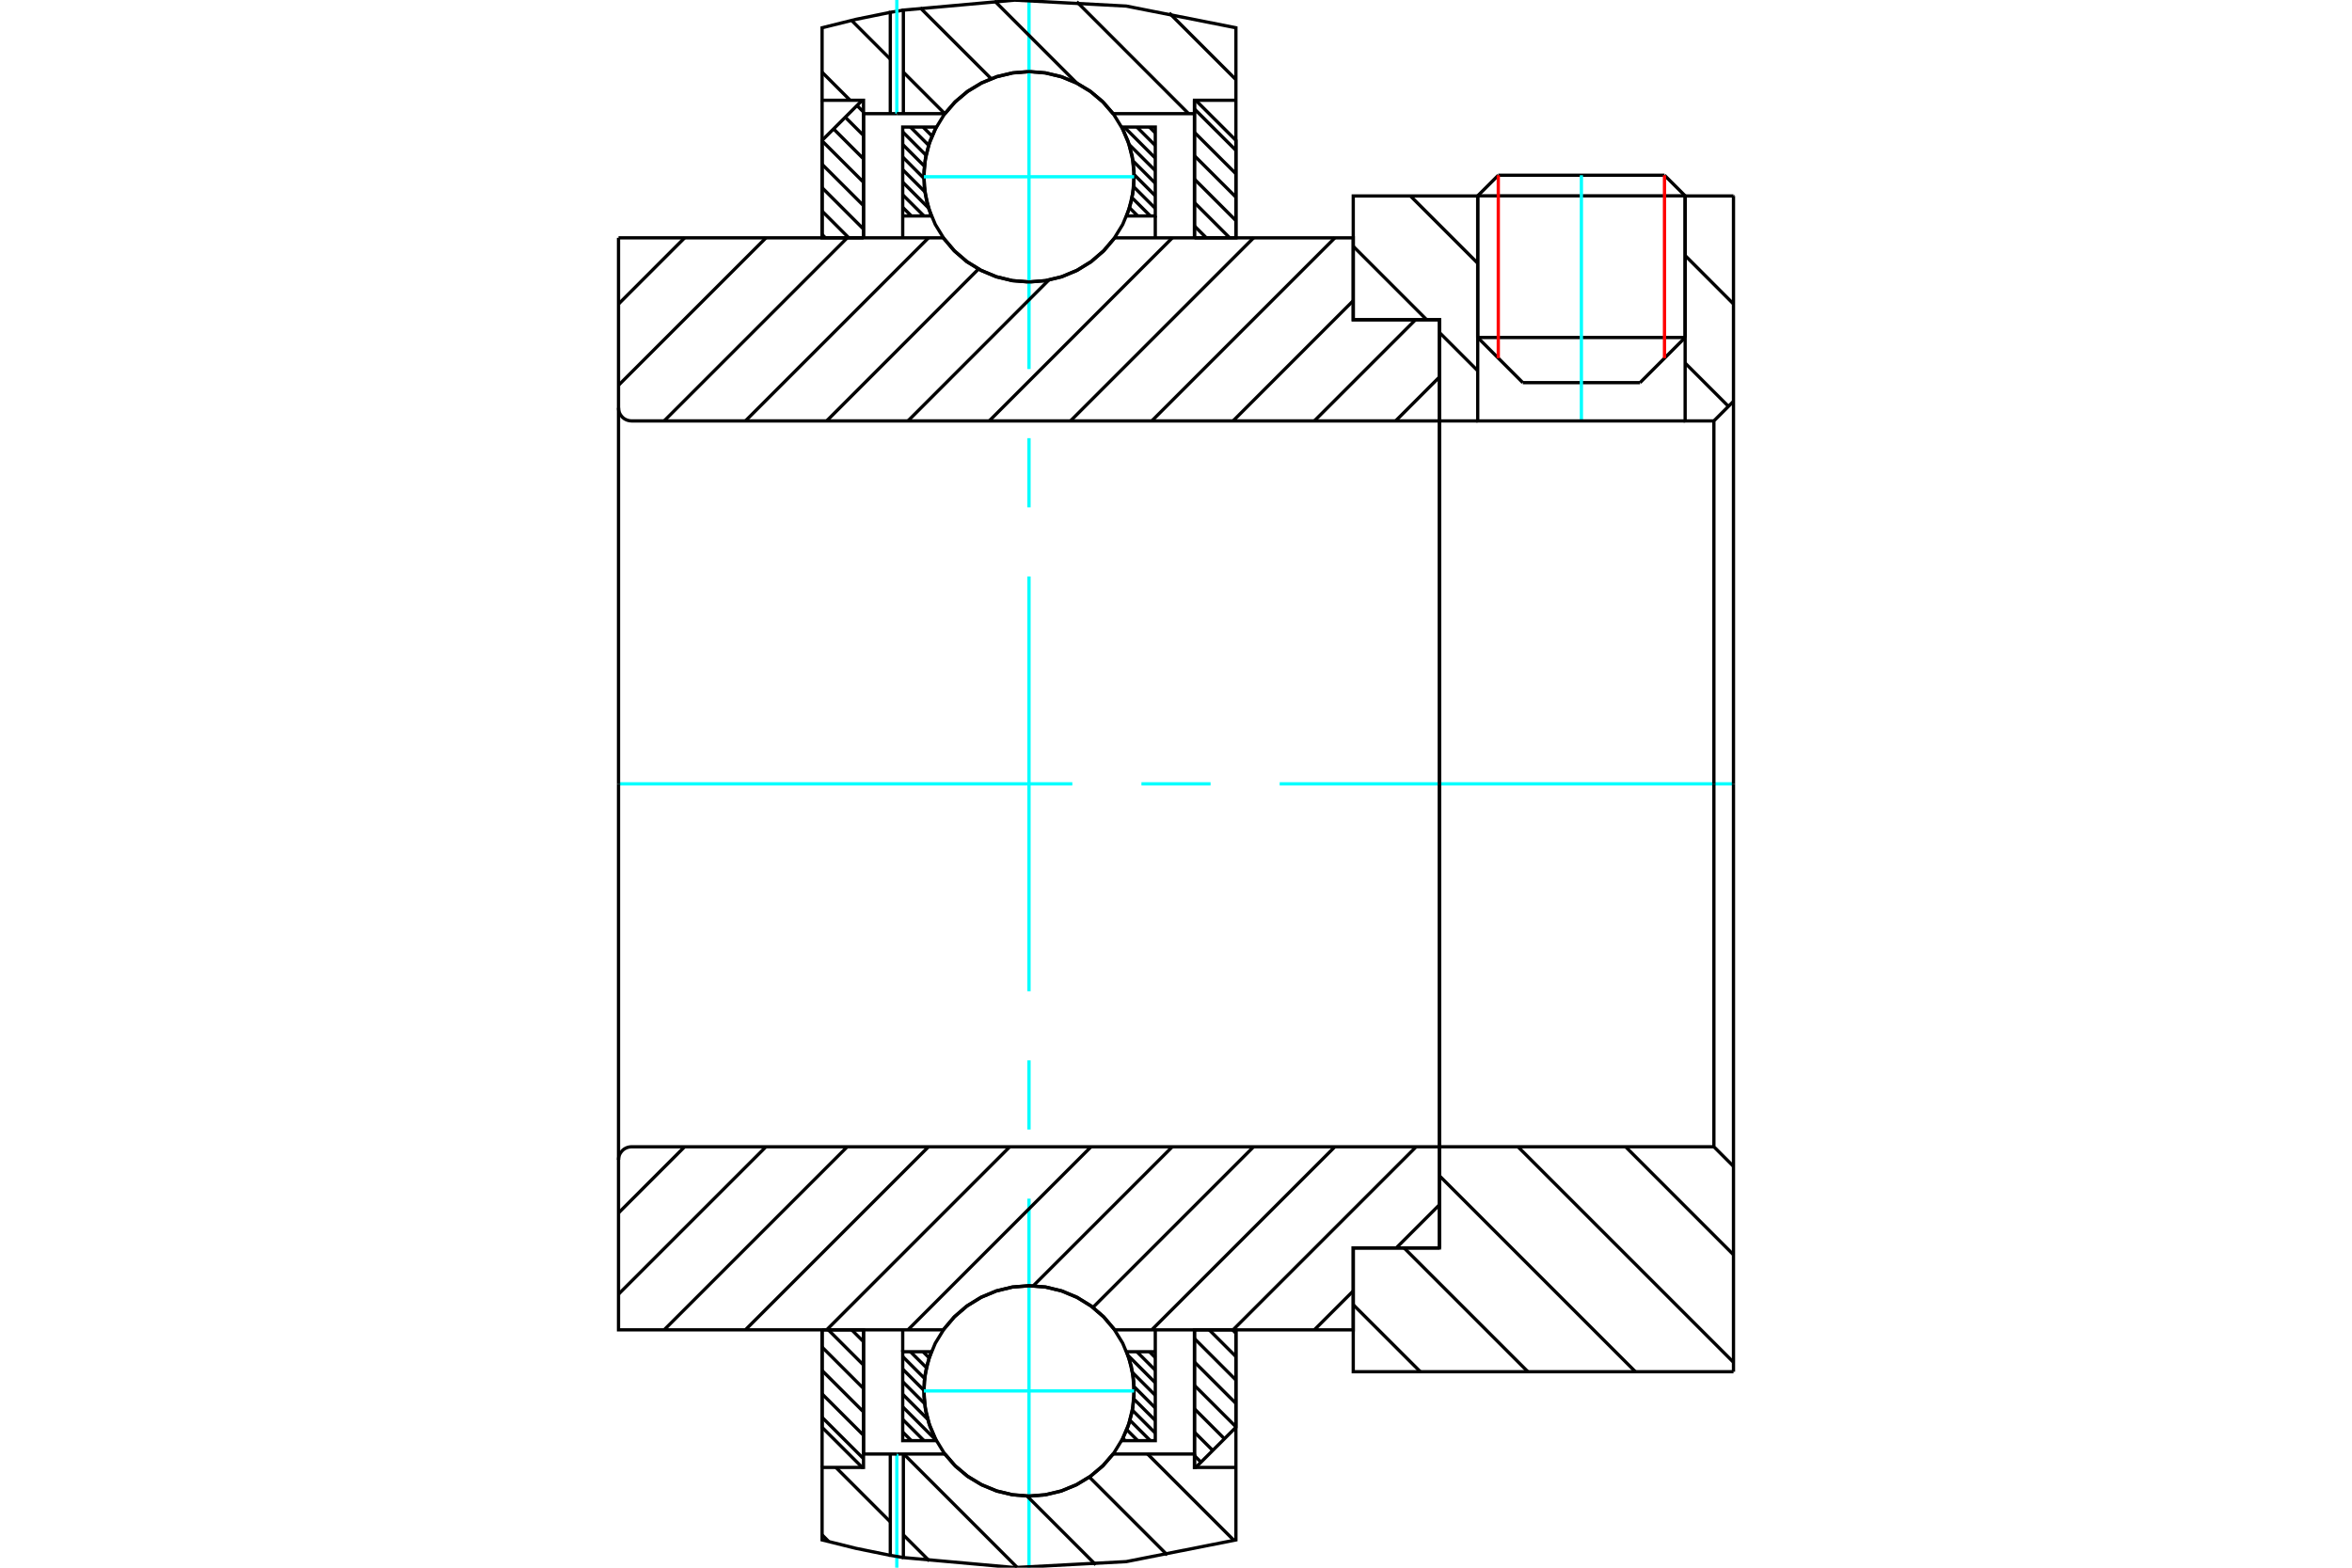 <?xml version="1.0" standalone="no"?>
<!DOCTYPE svg PUBLIC "-//W3C//DTD SVG 1.1//EN"
	"http://www.w3.org/Graphics/SVG/1.1/DTD/svg11.dtd">
<svg xmlns="http://www.w3.org/2000/svg" height="100%" width="100%" viewBox="0 0 36000 24000">
	<rect x="-1800" y="-1200" width="39600" height="26400" style="fill:#FFF"/>
	<g style="fill:none; fill-rule:evenodd" transform="matrix(1 0 0 1 0 0)">
		<g style="fill:none; stroke:#000; stroke-width:50; shape-rendering:geometricPrecision">
			<line x1="23308" y1="5858" x2="25103" y2="5858"/>
			<line x1="22618" y1="5167" x2="25793" y2="5167"/>
			<line x1="22618" y1="2998" x2="25793" y2="2998"/>
			<line x1="22933" y1="2683" x2="25477" y2="2683"/>
			<line x1="22618" y1="5167" x2="23308" y2="5858"/>
			<line x1="25103" y1="5858" x2="25793" y2="5167"/>
			<line x1="22618" y1="2998" x2="22618" y2="5167"/>
			<line x1="25793" y1="5167" x2="25793" y2="2998"/>
			<line x1="22933" y1="2683" x2="22618" y2="2998"/>
			<line x1="25793" y1="2998" x2="25477" y2="2683"/>
		</g>
		<g style="fill:none; stroke:#0FF; stroke-width:50; shape-rendering:geometricPrecision">
			<line x1="24205" y1="6444" x2="24205" y2="2683"/>
		</g>
		<g style="fill:none; stroke:#000; stroke-width:50; shape-rendering:geometricPrecision">
			<line x1="12583" y1="21698" x2="13217" y2="22331"/>
			<line x1="12583" y1="21340" x2="13217" y2="21973"/>
			<line x1="12583" y1="20982" x2="13217" y2="21615"/>
			<line x1="12583" y1="20623" x2="13217" y2="21257"/>
			<line x1="12678" y1="20359" x2="13217" y2="20898"/>
			<line x1="13036" y1="20359" x2="13217" y2="20540"/>
			<polyline points="12583,20359 12583,21851 13198,22465 13217,22465"/>
			<polyline points="13217,22260 13217,20359 12583,20359"/>
		</g>
		<g style="fill:none; stroke:#0FF; stroke-width:50; shape-rendering:geometricPrecision">
			<line x1="9467" y1="12000" x2="16413" y2="12000"/>
			<line x1="17471" y1="12000" x2="18529" y2="12000"/>
			<line x1="19587" y1="12000" x2="26533" y2="12000"/>
		</g>
		<g style="fill:none; stroke:#000; stroke-width:50; shape-rendering:geometricPrecision">
			<line x1="12583" y1="3590" x2="12634" y2="3641"/>
			<line x1="12583" y1="3232" x2="12992" y2="3641"/>
			<line x1="12583" y1="2873" x2="13217" y2="3507"/>
			<line x1="12583" y1="2515" x2="13217" y2="3148"/>
			<line x1="12583" y1="2157" x2="13217" y2="2790"/>
			<line x1="12759" y1="1974" x2="13217" y2="2432"/>
			<line x1="12938" y1="1795" x2="13217" y2="2074"/>
			<line x1="13117" y1="1615" x2="13217" y2="1715"/>
			<line x1="13217" y1="3641" x2="13217" y2="1740"/>
			<polyline points="13198,1535 12583,2149 12583,3641 13217,3641"/>
			<line x1="18866" y1="20359" x2="18917" y2="20410"/>
			<line x1="18508" y1="20359" x2="18917" y2="20768"/>
			<line x1="18283" y1="20493" x2="18917" y2="21127"/>
			<line x1="18283" y1="20852" x2="18917" y2="21485"/>
			<line x1="18283" y1="21210" x2="18917" y2="21843"/>
			<line x1="18283" y1="21568" x2="18741" y2="22026"/>
			<line x1="18283" y1="21926" x2="18562" y2="22205"/>
			<line x1="18283" y1="22285" x2="18383" y2="22385"/>
			<polyline points="18917,20359 18917,21851 18302,22465 18283,22465 18283,20359 18917,20359"/>
			<line x1="18283" y1="1669" x2="18917" y2="2302"/>
			<line x1="18283" y1="2027" x2="18917" y2="2660"/>
			<line x1="18283" y1="2385" x2="18917" y2="3018"/>
			<line x1="18283" y1="2743" x2="18917" y2="3377"/>
			<line x1="18283" y1="3102" x2="18822" y2="3641"/>
			<line x1="18283" y1="3460" x2="18464" y2="3641"/>
			<line x1="18283" y1="3641" x2="18283" y2="1535"/>
			<polyline points="18302,1535 18917,2149 18917,3641 18283,3641"/>
			<line x1="17593" y1="20694" x2="17683" y2="20784"/>
			<line x1="17401" y1="20694" x2="17683" y2="20976"/>
			<line x1="17267" y1="20752" x2="17683" y2="21169"/>
			<line x1="17336" y1="21014" x2="17683" y2="21361"/>
			<line x1="17359" y1="21229" x2="17683" y2="21554"/>
			<line x1="17355" y1="21418" x2="17683" y2="21746"/>
			<line x1="17333" y1="21589" x2="17683" y2="21939"/>
			<line x1="17296" y1="21744" x2="17607" y2="22055"/>
			<line x1="17247" y1="21888" x2="17414" y2="22055"/>
			<line x1="17187" y1="22020" x2="17222" y2="22055"/>
			<line x1="14128" y1="20694" x2="14221" y2="20787"/>
			<line x1="13935" y1="20694" x2="14180" y2="20938"/>
			<line x1="13817" y1="20768" x2="14151" y2="21102"/>
			<line x1="13817" y1="20960" x2="14139" y2="21283"/>
			<line x1="13817" y1="21153" x2="14151" y2="21487"/>
			<line x1="13817" y1="21345" x2="14200" y2="21728"/>
			<line x1="13817" y1="21538" x2="14327" y2="22048"/>
			<line x1="13817" y1="21730" x2="14142" y2="22055"/>
			<line x1="13817" y1="21923" x2="13949" y2="22055"/>
			<line x1="13817" y1="20694" x2="13817" y2="20359"/>
			<polyline points="17683,20359 17683,20694 17683,22055 17170,22055 17265,21841 17329,21615 17358,21383 17354,21148 17316,20917 17245,20694 17683,20694"/>
			<polyline points="14330,22055 13817,22055 13817,20694 14255,20694 14184,20917 14146,21148 14142,21383 14171,21615 14235,21841 14330,22055"/>
			<line x1="17593" y1="1945" x2="17683" y2="2035"/>
			<line x1="17401" y1="1945" x2="17683" y2="2227"/>
			<line x1="17208" y1="1945" x2="17683" y2="2420"/>
			<line x1="17283" y1="2213" x2="17683" y2="2612"/>
			<line x1="17342" y1="2464" x2="17683" y2="2805"/>
			<line x1="17360" y1="2674" x2="17683" y2="2998"/>
			<line x1="17353" y1="2860" x2="17683" y2="3190"/>
			<line x1="17328" y1="3028" x2="17607" y2="3306"/>
			<line x1="17289" y1="3181" x2="17414" y2="3306"/>
			<line x1="14320" y1="1945" x2="14327" y2="1952"/>
			<line x1="14128" y1="1945" x2="14266" y2="2083"/>
			<line x1="13935" y1="1945" x2="14213" y2="2223"/>
			<line x1="13817" y1="2019" x2="14174" y2="2376"/>
			<line x1="13817" y1="2212" x2="14148" y2="2543"/>
			<line x1="13817" y1="2404" x2="14139" y2="2727"/>
			<line x1="13817" y1="2597" x2="14156" y2="2936"/>
			<line x1="13817" y1="2789" x2="14213" y2="3185"/>
			<line x1="13817" y1="2982" x2="14142" y2="3306"/>
			<line x1="13817" y1="3174" x2="13949" y2="3306"/>
			<line x1="17683" y1="3306" x2="17683" y2="3641"/>
			<polyline points="13817,3641 13817,3306 13817,1945 14330,1945 14235,2159 14171,2385 14142,2617 14146,2852 14184,3083 14255,3306 13817,3306"/>
			<polyline points="17170,1945 17683,1945 17683,3306 17245,3306 17316,3083 17354,2852 17358,2617 17329,2385 17265,2159 17170,1945"/>
			<polyline points="17359,2706 17339,2455 17281,2209 17184,1976 17052,1760 16888,1568 16696,1404 16481,1273 16247,1176 16002,1117 15750,1097 15498,1117 15253,1176 15019,1273 14804,1404 14612,1568 14448,1760 14316,1976 14219,2209 14161,2455 14141,2706 14161,2958 14219,3204 14316,3437 14448,3652 14612,3844 14804,4008 15019,4140 15253,4237 15498,4296 15750,4316 16002,4296 16247,4237 16481,4140 16696,4008 16888,3844 17052,3652 17184,3437 17281,3204 17339,2958 17359,2706"/>
		</g>
		<g style="fill:none; stroke:#0FF; stroke-width:50; shape-rendering:geometricPrecision">
			<line x1="14141" y1="2706" x2="17359" y2="2706"/>
			<line x1="15750" y1="24000" x2="15750" y2="18350"/>
			<line x1="15750" y1="17292" x2="15750" y2="16233"/>
			<line x1="15750" y1="15175" x2="15750" y2="8825"/>
			<line x1="15750" y1="7767" x2="15750" y2="6708"/>
			<line x1="15750" y1="5650" x2="15750" y2="0"/>
		</g>
		<g style="fill:none; stroke:#000; stroke-width:50; shape-rendering:geometricPrecision">
			<polyline points="17359,21294 17339,21042 17281,20796 17184,20563 17052,20348 16888,20156 16696,19992 16481,19860 16247,19763 16002,19704 15750,19684 15498,19704 15253,19763 15019,19860 14804,19992 14612,20156 14448,20348 14316,20563 14219,20796 14161,21042 14141,21294 14161,21545 14219,21791 14316,22024 14448,22240 14612,22432 14804,22596 15019,22727 15253,22824 15498,22883 15750,22903 16002,22883 16247,22824 16481,22727 16696,22596 16888,22432 17052,22240 17184,22024 17281,21791 17339,21545 17359,21294"/>
		</g>
		<g style="fill:none; stroke:#0FF; stroke-width:50; shape-rendering:geometricPrecision">
			<line x1="14141" y1="21294" x2="17359" y2="21294"/>
		</g>
		<g style="fill:none; stroke:#000; stroke-width:50; shape-rendering:geometricPrecision">
			<line x1="24881" y1="17556" x2="26533" y2="19209"/>
			<line x1="23234" y1="17556" x2="26533" y2="20855"/>
			<line x1="22033" y1="18001" x2="25032" y2="21000"/>
			<line x1="21491" y1="19105" x2="23386" y2="21000"/>
			<line x1="20713" y1="19974" x2="21740" y2="21000"/>
			<line x1="26533" y1="12000" x2="26533" y2="21000"/>
			<polyline points="26533,17856 26233,17556 26233,12000"/>
			<polyline points="26233,17556 22033,17556 22033,12000"/>
			<polyline points="22033,17556 22033,19105 20713,19105 20713,21000 26533,21000"/>
			<line x1="26527" y1="3000" x2="26533" y2="3007"/>
			<line x1="25793" y1="3912" x2="26533" y2="4653"/>
			<line x1="25793" y1="5558" x2="26456" y2="6221"/>
			<line x1="21588" y1="3000" x2="22618" y2="4030"/>
			<line x1="20713" y1="3771" x2="21837" y2="4895"/>
			<line x1="22033" y1="5091" x2="22618" y2="5676"/>
			<line x1="26533" y1="12000" x2="26533" y2="3000"/>
			<polyline points="26533,6144 26233,6444 26233,12000"/>
			<polyline points="26233,6444 25793,6444 25793,3000"/>
			<polyline points="25793,6444 22618,6444 22618,3000"/>
			<polyline points="22618,6444 22033,6444 22033,12000"/>
			<polyline points="22033,6444 22033,4895 20713,4895 20713,3000 22618,3000"/>
			<line x1="25793" y1="3000" x2="26533" y2="3000"/>
			<line x1="22033" y1="18443" x2="21371" y2="19105"/>
			<line x1="20713" y1="19763" x2="20117" y2="20359"/>
			<line x1="21676" y1="17556" x2="18873" y2="20359"/>
			<line x1="20432" y1="17556" x2="17629" y2="20359"/>
			<line x1="19188" y1="17556" x2="16729" y2="20015"/>
			<line x1="17944" y1="17556" x2="15815" y2="19685"/>
			<line x1="16700" y1="17556" x2="13897" y2="20359"/>
			<line x1="15456" y1="17556" x2="12653" y2="20359"/>
			<line x1="14212" y1="17556" x2="11409" y2="20359"/>
			<line x1="12968" y1="17556" x2="10165" y2="20359"/>
			<line x1="11724" y1="17556" x2="9467" y2="19813"/>
			<line x1="10479" y1="17556" x2="9467" y2="18569"/>
			<line x1="22033" y1="12000" x2="22033" y2="19105"/>
			<polyline points="22033,17556 9667,17556 9635,17559 9605,17566 9576,17578 9549,17594 9525,17615 9505,17639 9488,17665 9476,17694 9469,17725 9467,17756 9467,20359 10100,20359 14438,20359"/>
			<polyline points="17062,20359 16898,20164 16705,19996 16488,19862 16253,19763 16005,19703 15750,19683 15495,19703 15247,19763 15012,19862 14795,19996 14602,20164 14438,20359"/>
			<polyline points="17062,20359 20713,20359 20713,19105 22033,19105"/>
			<line x1="9467" y1="12000" x2="9467" y2="17756"/>
			<line x1="22033" y1="5771" x2="21361" y2="6444"/>
			<line x1="21666" y1="4895" x2="20117" y2="6444"/>
			<line x1="20713" y1="4603" x2="18873" y2="6444"/>
			<line x1="20432" y1="3641" x2="17629" y2="6444"/>
			<line x1="19188" y1="3641" x2="16385" y2="6444"/>
			<line x1="17944" y1="3641" x2="15141" y2="6444"/>
			<line x1="16052" y1="4288" x2="13897" y2="6444"/>
			<line x1="14977" y1="4119" x2="12653" y2="6444"/>
			<line x1="14212" y1="3641" x2="11409" y2="6444"/>
			<line x1="12968" y1="3641" x2="10165" y2="6444"/>
			<line x1="11724" y1="3641" x2="9467" y2="5898"/>
			<line x1="10479" y1="3641" x2="9467" y2="4654"/>
			<line x1="9467" y1="12000" x2="9467" y2="3641"/>
			<polyline points="9467,6244 9469,6275 9476,6306 9488,6335 9505,6361 9525,6385 9549,6406 9576,6422 9605,6434 9635,6441 9667,6444 22033,6444 22033,4895 20713,4895 20713,3641 17062,3641"/>
			<polyline points="14438,3641 14602,3836 14795,4004 15012,4138 15247,4237 15495,4297 15750,4317 16005,4297 16253,4237 16488,4138 16705,4004 16898,3836 17062,3641"/>
			<polyline points="14438,3641 10100,3641 9467,3641"/>
			<line x1="22033" y1="12000" x2="22033" y2="6444"/>
		</g>
		<g style="fill:none; stroke:#F00; stroke-width:50; shape-rendering:geometricPrecision">
			<line x1="25477" y1="2683" x2="25477" y2="5483"/>
			<line x1="22933" y1="5483" x2="22933" y2="2683"/>
		</g>
		<g style="fill:none; stroke:#000; stroke-width:50; shape-rendering:geometricPrecision">
			<line x1="17897" y1="199" x2="18917" y2="1219"/>
			<line x1="16481" y1="27" x2="18193" y2="1740"/>
			<line x1="15222" y1="13" x2="16481" y2="1272"/>
			<line x1="14085" y1="120" x2="15170" y2="1204"/>
			<line x1="13043" y1="321" x2="13627" y2="905"/>
			<line x1="13827" y1="1105" x2="14461" y2="1740"/>
			<line x1="12583" y1="1106" x2="13012" y2="1535"/>
			<line x1="13217" y1="1739" x2="13217" y2="1740"/>
			<line x1="17565" y1="22260" x2="18887" y2="23582"/>
			<line x1="16674" y1="22613" x2="17867" y2="23806"/>
			<line x1="15720" y1="22903" x2="16772" y2="23955"/>
			<line x1="13833" y1="22260" x2="15566" y2="23993"/>
			<line x1="12794" y1="22465" x2="13627" y2="23298"/>
			<line x1="13827" y1="23498" x2="14226" y2="23897"/>
			<line x1="12583" y1="23498" x2="12682" y2="23597"/>
			<polyline points="18917,3641 18917,1535 18917,425 17239,93 15530,2 13827,155 13827,1740"/>
			<polyline points="13827,155 13627,189 13627,1740"/>
			<polyline points="13627,189 13102,296 12583,425 12583,1535 13217,1535 13217,1740 13217,3641"/>
			<polyline points="13217,1740 13627,1740 13727,1740"/>
		</g>
		<g style="fill:none; stroke:#0FF; stroke-width:50; shape-rendering:geometricPrecision">
			<line x1="13727" y1="1740" x2="13727" y2="0"/>
		</g>
		<g style="fill:none; stroke:#000; stroke-width:50; shape-rendering:geometricPrecision">
			<polyline points="13727,1740 13827,1740 14461,1740"/>
			<polyline points="17039,1740 16875,1553 16684,1394 16470,1266 16240,1172 15998,1115 15750,1095 15502,1115 15260,1172 15030,1266 14816,1394 14625,1553 14461,1740"/>
			<polyline points="17039,1740 18283,1740 18283,3641"/>
			<polyline points="18283,1740 18283,1535 18917,1535"/>
			<line x1="12583" y1="1535" x2="12583" y2="3641"/>
			<line x1="12583" y1="20359" x2="12583" y2="22465"/>
			<polyline points="18917,22465 18283,22465 18283,22260"/>
			<polyline points="18283,20359 18283,22260 17039,22260"/>
			<polyline points="14461,22260 14625,22447 14816,22606 15030,22734 15260,22828 15502,22885 15750,22905 15998,22885 16240,22828 16470,22734 16684,22606 16875,22447 17039,22260"/>
			<polyline points="14461,22260 13827,22260 13727,22260"/>
		</g>
		<g style="fill:none; stroke:#0FF; stroke-width:50; shape-rendering:geometricPrecision">
			<line x1="13727" y1="24000" x2="13727" y2="22260"/>
		</g>
		<g style="fill:none; stroke:#000; stroke-width:50; shape-rendering:geometricPrecision">
			<polyline points="13727,22260 13627,22260 13217,22260"/>
			<polyline points="13217,20359 13217,22260 13217,22465 12583,22465 12583,23575 13102,23704 13627,23811"/>
			<polyline points="13627,22260 13627,23811 13827,23845"/>
			<polyline points="13827,22260 13827,23845 15530,23998 17239,23907 18917,23575 18917,22465 18917,20359"/>
		</g>
	</g>
</svg>
